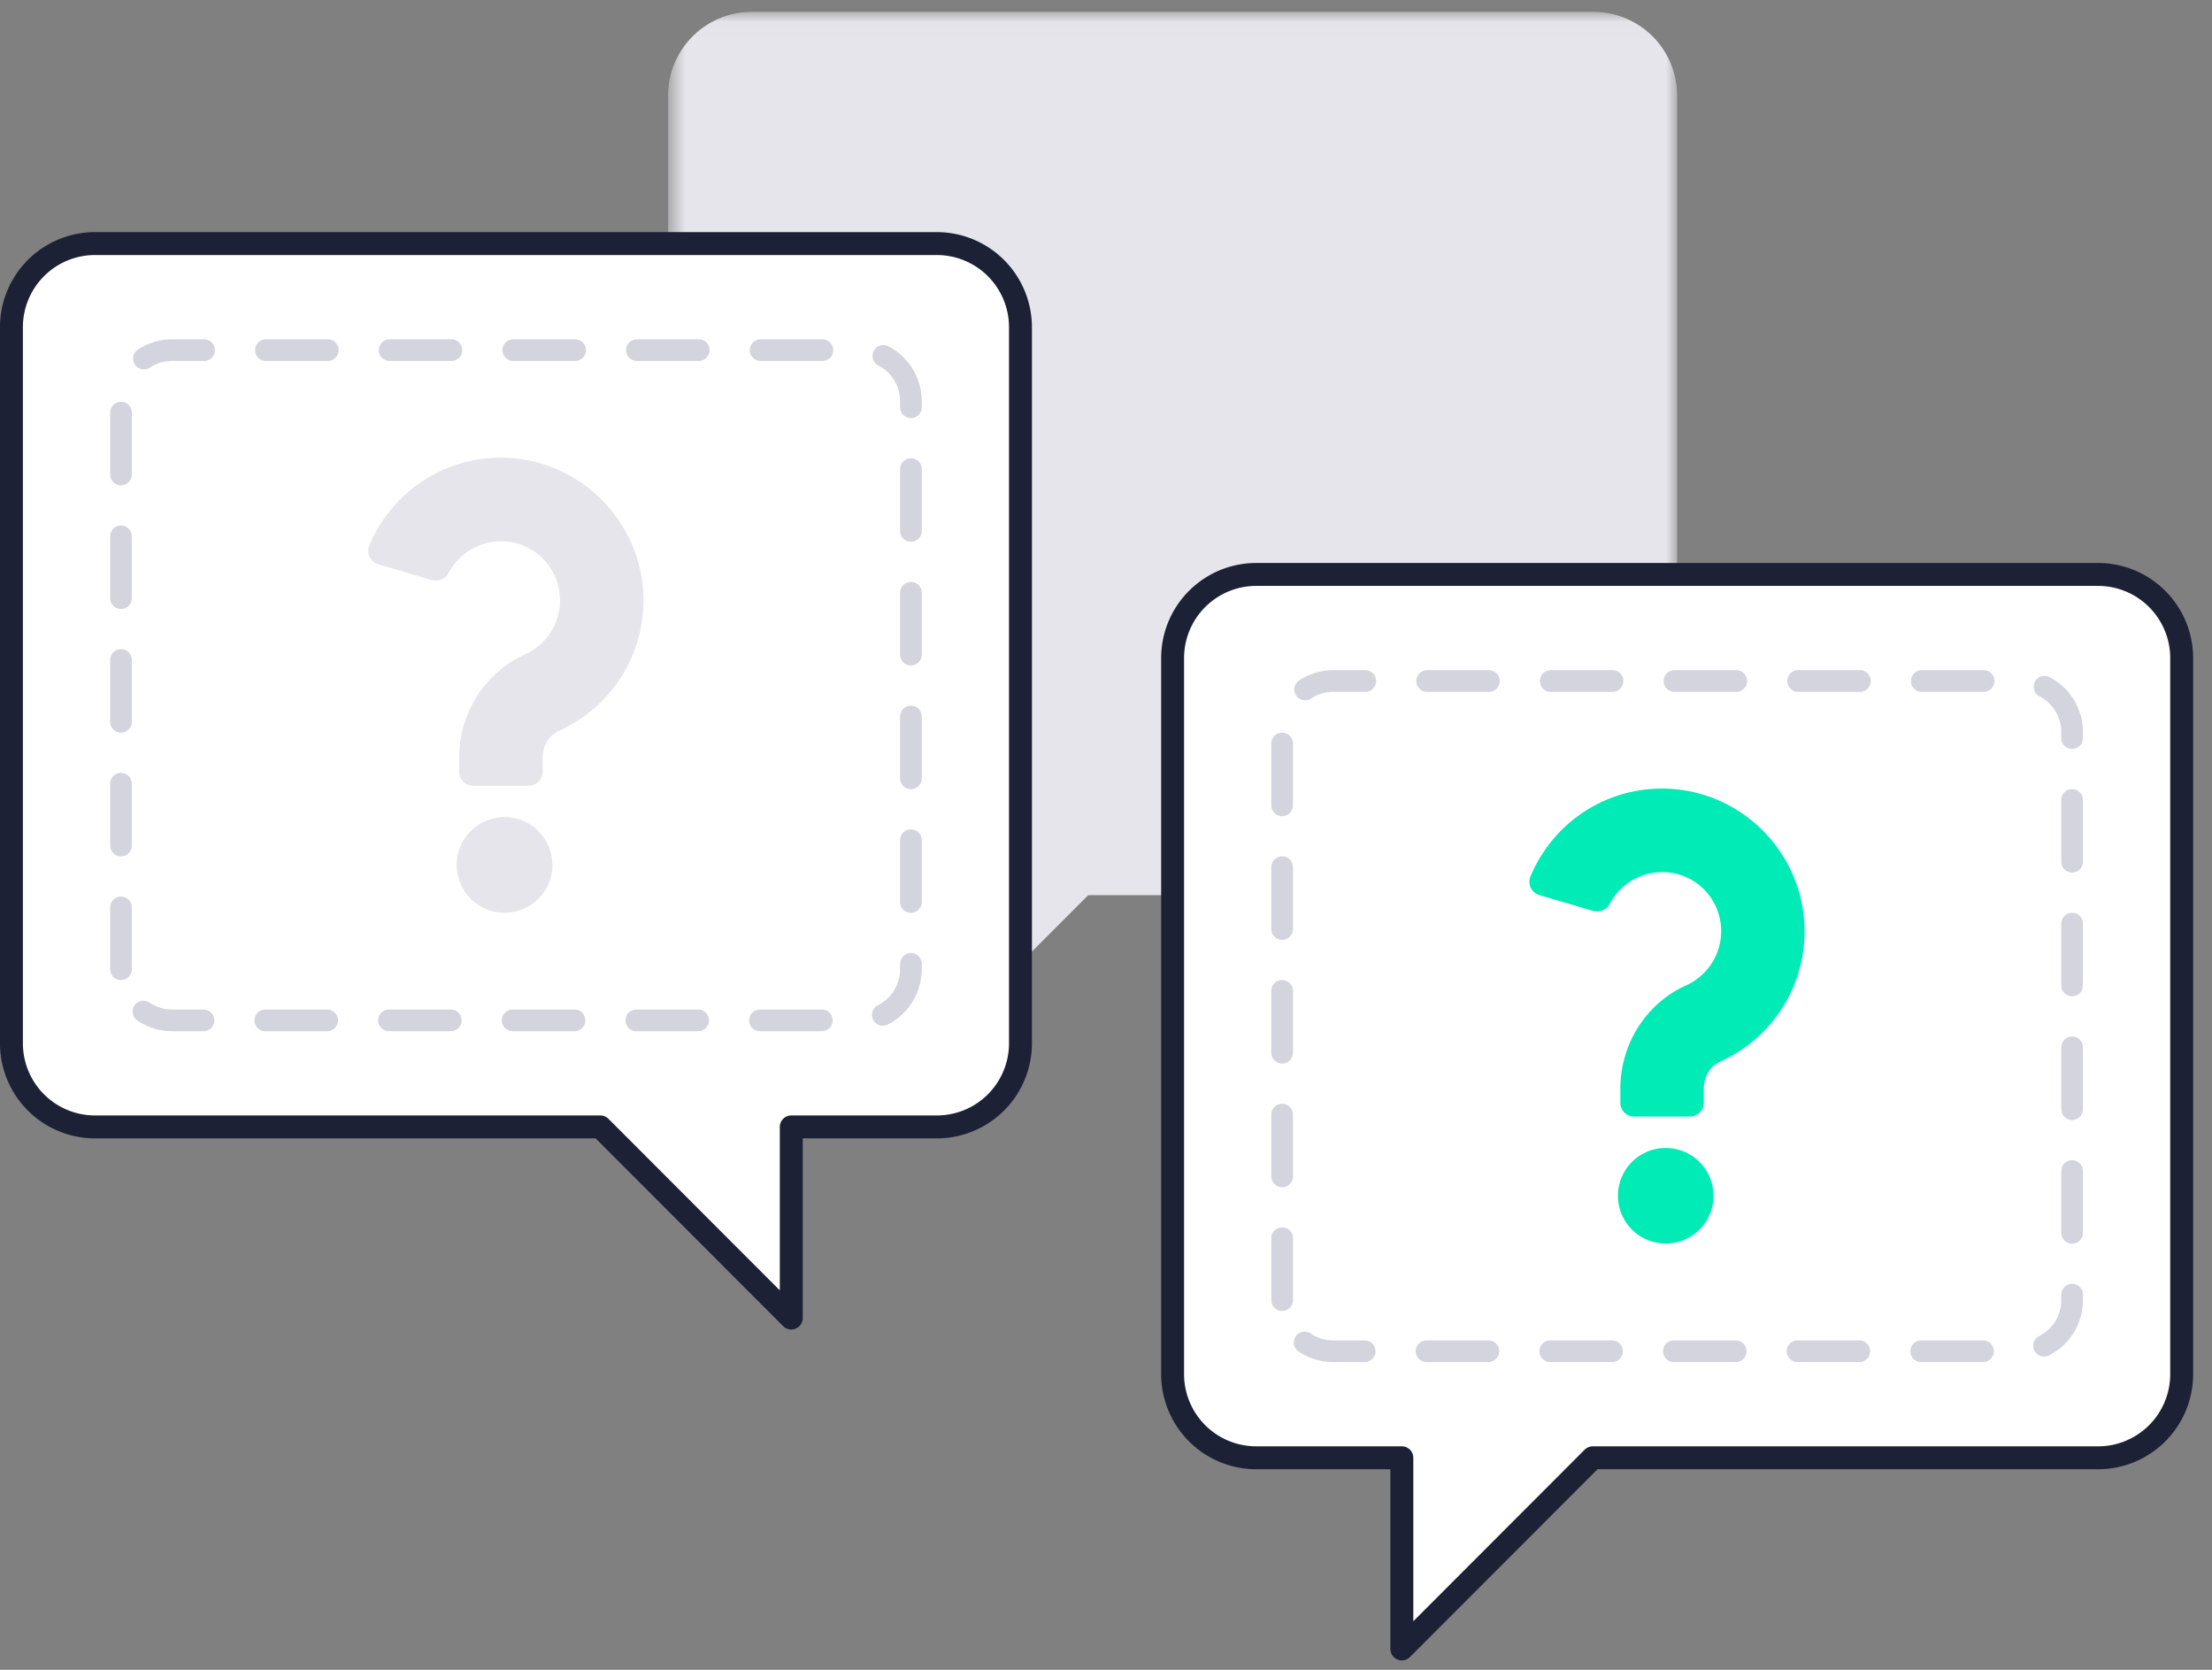<svg width="106" height="80" xmlns="http://www.w3.org/2000/svg" xmlns:xlink="http://www.w3.org/1999/xlink"><rect width="100%" height="100%" fill="#808080" stroke="none"/><defs><path id="a" d="M.672 1.02h48.355v51.478H.672z"/></defs><g fill="none" fill-rule="evenodd"><g transform="translate(31.343 -.451)"><mask id="b" fill="#fff"><use xlink:href="#a"/></mask><path d="M45.021 1.02H4.678A4.009 4.009 0 00.672 5.028V39.33a4.006 4.006 0 004.006 4.008h6.978v9.16l9.15-9.16H45.02a4.006 4.006 0 004.006-4.008V5.03a4.009 4.009 0 00-4.006-4.01" fill="#E5E5EB" mask="url(#b)"/></g><path d="M100.54 27.521H60.198a4.009 4.009 0 00-4.006 4.01v34.302a4.007 4.007 0 004.006 4.008h6.979V79l9.149-9.158h24.216a4.007 4.007 0 004.005-4.008V31.531a4.009 4.009 0 00-4.005-4.01" fill="#FFF"/><path d="M100.54 27.521H60.198a4.009 4.009 0 00-4.006 4.01v34.302a4.007 4.007 0 004.006 4.008h6.979V79l9.149-9.158h24.216a4.007 4.007 0 004.005-4.008V31.531a4.009 4.009 0 00-4.005-4.01z" stroke="#1D2135" stroke-width="1.098" stroke-linecap="round" stroke-linejoin="round"/><path d="M61.441 62.287V35.076a2.448 2.448 0 012.448-2.449h32.962a2.447 2.447 0 012.445 2.449v27.21a2.449 2.449 0 01-2.445 2.451H63.89a2.45 2.45 0 01-2.448-2.45z" stroke="#D3D4DD" stroke-width="1.037" stroke-linecap="round" stroke-linejoin="round" stroke-dasharray="2.963,2.963"/><path d="M4.553 11.67h40.342a4.008 4.008 0 014.006 4.01v34.302a4.006 4.006 0 01-4.006 4.008h-6.977v9.157L28.77 53.99H4.553a4.007 4.007 0 01-4.005-4.008V15.679a4.009 4.009 0 014.005-4.01" fill="#FFF"/><path d="M4.553 11.67h40.342a4.008 4.008 0 014.006 4.01v34.302a4.006 4.006 0 01-4.006 4.008h-6.977v9.157L28.77 53.99H4.553a4.007 4.007 0 01-4.005-4.008V15.679a4.009 4.009 0 014.005-4.01z" stroke="#1D2135" stroke-width="1.098" stroke-linecap="round" stroke-linejoin="round"/><path d="M25.337 37.644h-2.668a.664.664 0 01-.666-.665v-.667c0-2.152 1.24-4.097 3.157-4.957a2.849 2.849 0 001.618-3.164 2.809 2.809 0 00-2.065-2.172 2.85 2.85 0 00-3.227 1.448c-.149.285-.492.409-.8.32l-2.558-.755a.666.666 0 01-.43-.894c.155-.373.345-.733.564-1.075a6.8 6.8 0 016.53-3.087c3.127.355 5.65 2.887 5.997 6.02a6.832 6.832 0 01-3.995 7.01c-.483.217-.793.729-.793 1.306v.667a.664.664 0 01-.664.665M26.47 41.437a2.29 2.29 0 11-4.583.002 2.29 2.29 0 014.582-.002" fill="#E5E5EB"/><path d="M5.798 46.435v-27.21a2.448 2.448 0 012.446-2.45h32.962a2.448 2.448 0 012.446 2.45v27.21a2.45 2.45 0 01-2.446 2.45H8.244a2.45 2.45 0 01-2.446-2.45z" stroke="#D3D4DD" stroke-width="1.037" stroke-linecap="round" stroke-linejoin="round" stroke-dasharray="2.963,2.963"/><path d="M80.98 53.496h-2.667a.663.663 0 01-.665-.666v-.666c0-2.152 1.238-4.097 3.155-4.957a2.847 2.847 0 001.619-3.164 2.809 2.809 0 00-2.066-2.173 2.85 2.85 0 00-3.226 1.448c-.148.286-.493.41-.801.32l-2.558-.754a.666.666 0 01-.43-.894c.156-.374.345-.733.565-1.075a6.803 6.803 0 016.53-3.087c3.128.355 5.65 2.886 5.996 6.019a6.832 6.832 0 01-3.994 7.012c-.482.216-.792.728-.792 1.305v.666c0 .37-.3.666-.666.666M82.113 57.288a2.29 2.29 0 11-4.581 0 2.29 2.29 0 114.58 0" fill="#00EBB6"/></g></svg>